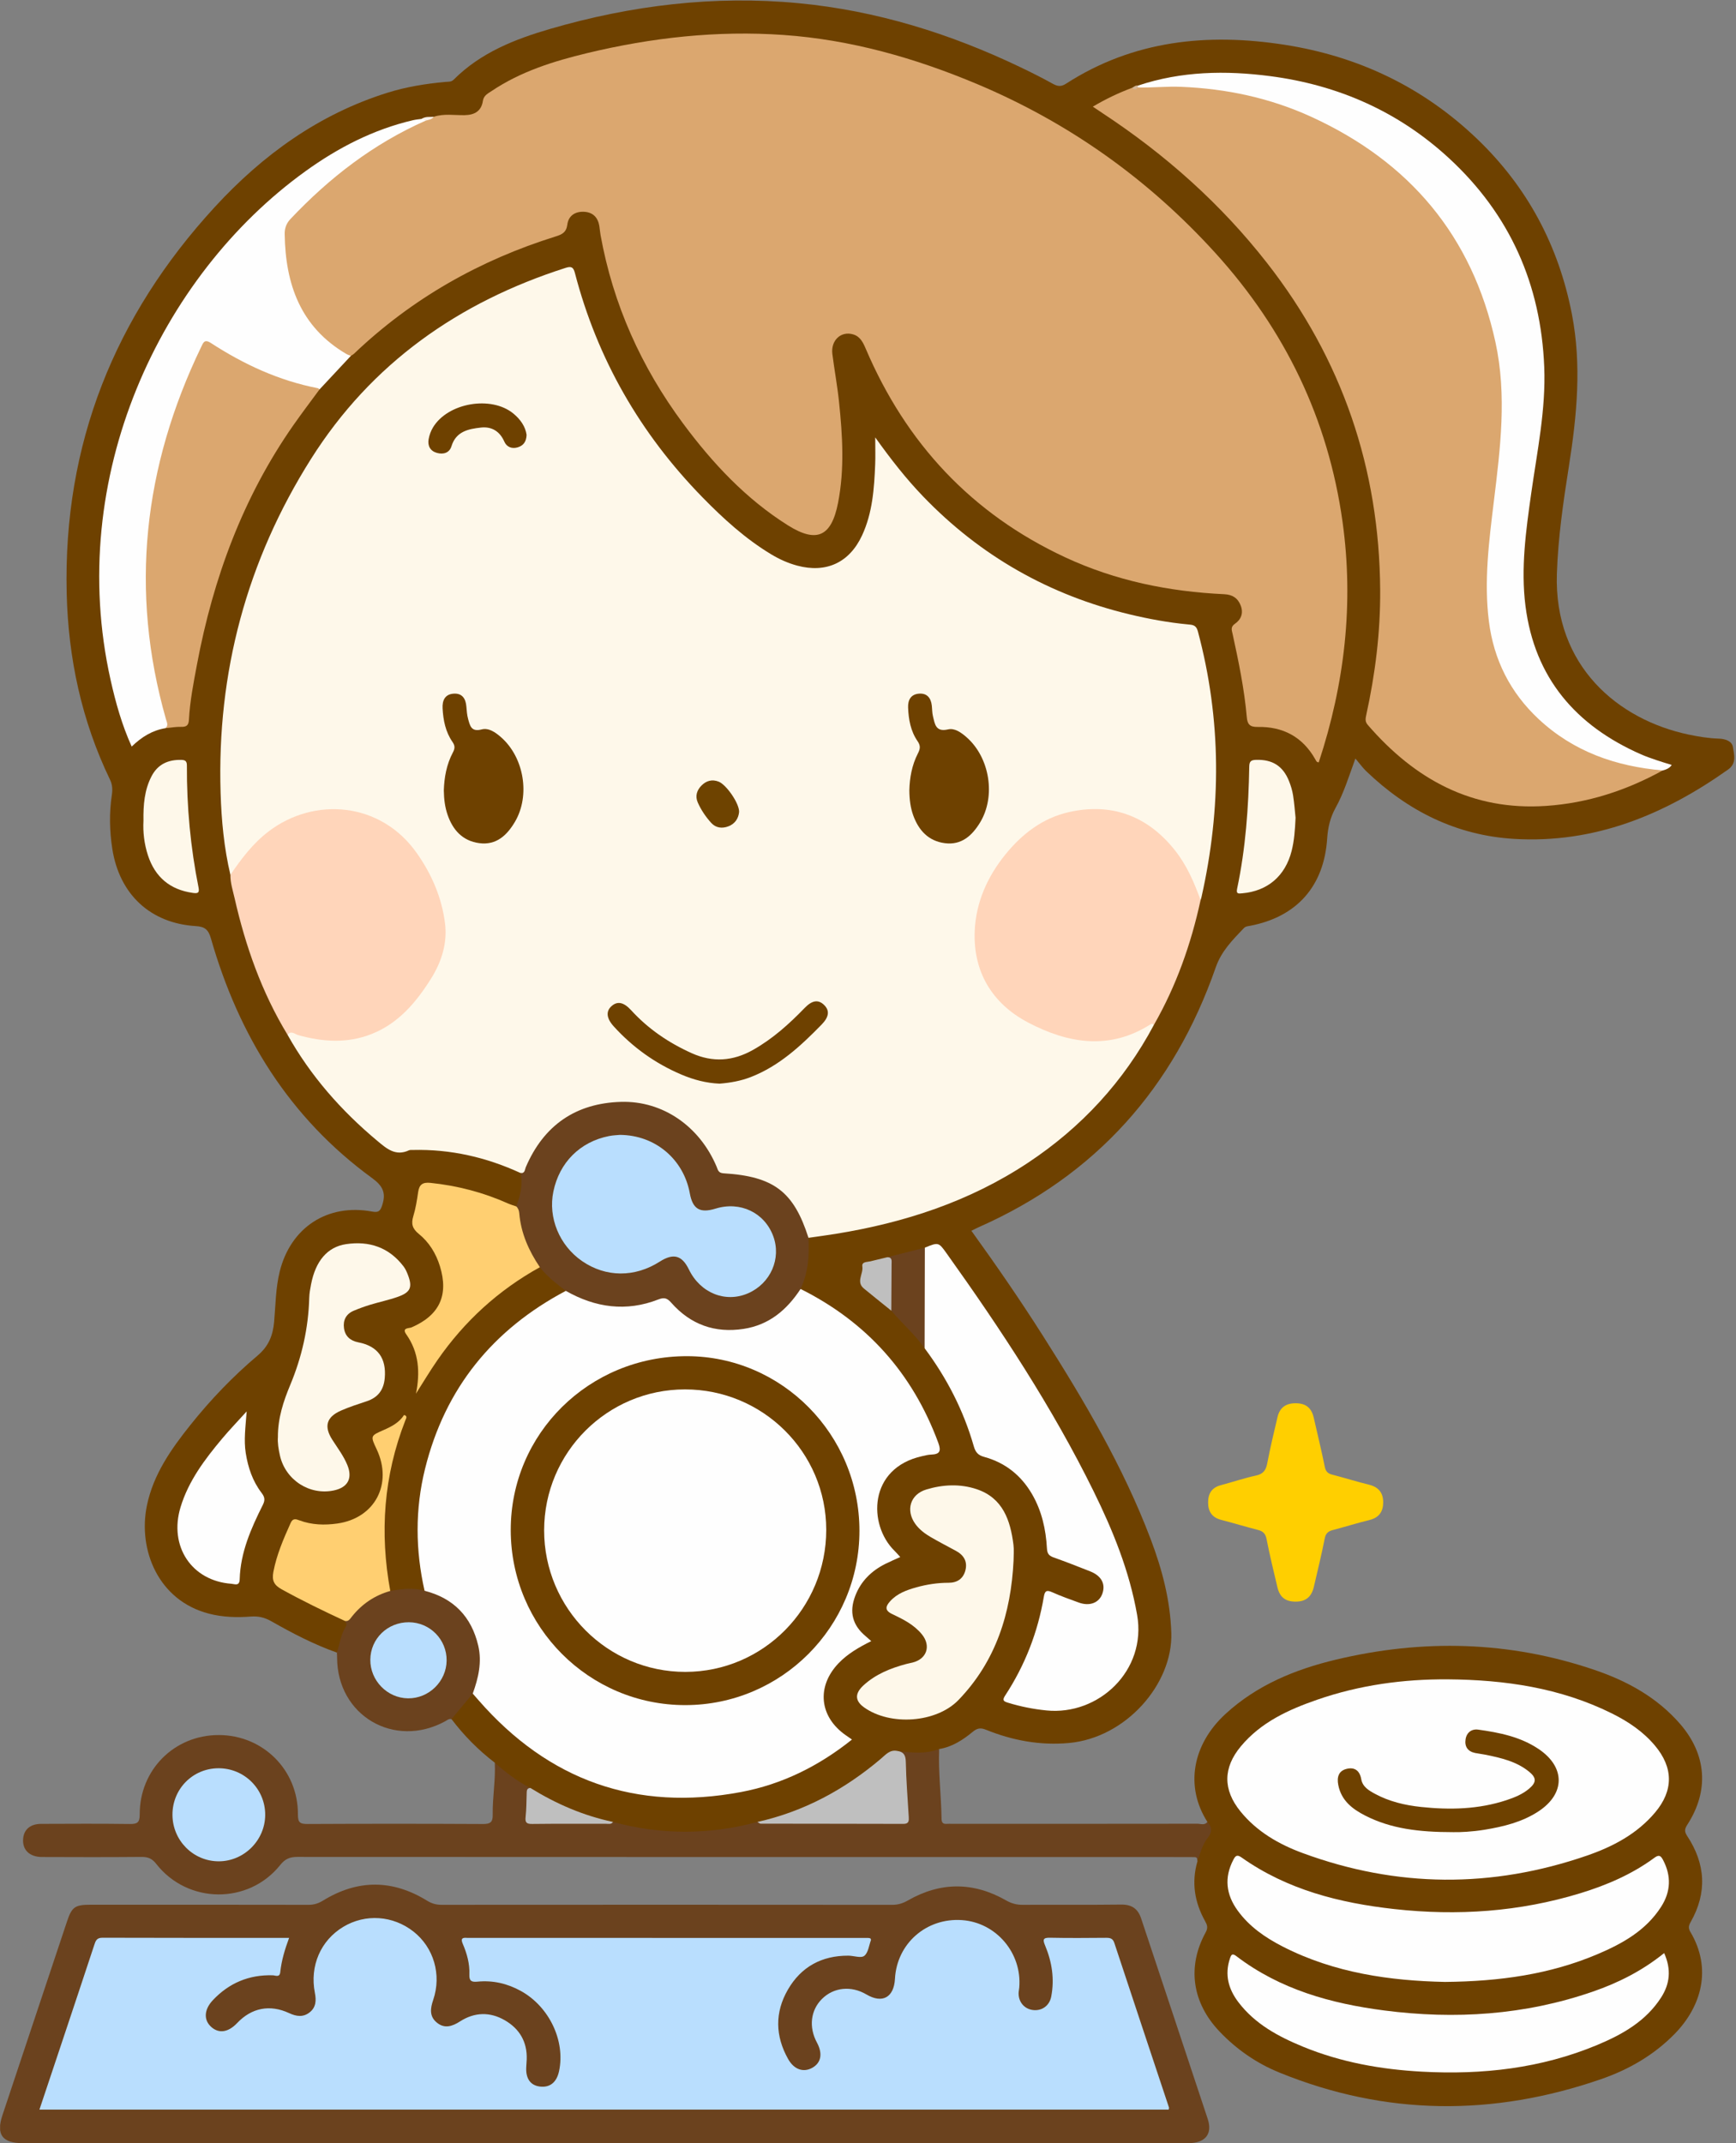 <?xml version="1.0" encoding="UTF-8"?>
<!DOCTYPE svg  PUBLIC '-//W3C//DTD SVG 1.1//EN'  'http://www.w3.org/Graphics/SVG/1.1/DTD/svg11.dtd'>
<svg version="1.1" viewBox="0 0 880 1086" xmlns="http://www.w3.org/2000/svg">
<rect x="0" y="0" width="880" height="1086" fill="#808080" stroke="none"/>
<defs>
<clipPath id="a">
<path d="m0.06 0.25h879.05v1085.7h-879.05z"/>
</clipPath>
</defs>
<g clip-path="url(#a)">
<path d="m170.77 837.42c-11.634-4.128-22.547-9.803-33.234-15.882-3.357-1.91-6.561-2.668-10.364-2.382-7.151 0.538-14.28 0.346-21.321-1.485-25.733-6.691-36-32.469-31.375-54.81 3.268-15.785 12.286-28.573 22.093-40.85 10.211-12.781 21.525-24.577 34.01-35.106 5.619-4.738 7.771-10.245 8.387-17.174 0.75-8.435 0.755-16.954 2.794-25.271 5.498-22.435 24.237-34.764 46.947-30.511 3.221 0.603 4.081-0.327 5.035-3.235 2.042-6.225 0.353-9.751-5.171-13.779-41.863-30.519-67.558-72.172-81.666-121.43-1.264-4.416-3.06-5.943-7.626-6.222-23.056-1.411-38.751-16.093-42.346-39.113-1.422-9.105-1.597-18.229-0.239-27.359 0.397-2.671 0.322-5.14-0.925-7.725-14.395-29.843-21.181-61.568-21.969-94.498-1.806-75.402 24.26-140.42 75.008-195.61 24.309-26.437 52.829-47.11 87.641-57.999 9.581-2.996 19.401-4.564 29.358-5.473 1.454-0.133 2.912 0.114 4.171-1.147 13.624-13.65 30.969-20.493 48.92-25.717 41.127-11.969 83.201-17.076 125.88-13.027 39.367 3.736 76.787 15.344 112.46 32.434 5.544 2.655 11.053 5.405 16.422 8.391 2.419 1.345 4.196 1.598 6.697-0.015 34.184-22.035 71.79-25.816 110.88-19.724 37.288 5.812 70.073 21.402 97.491 47.65 25.551 24.46 41.374 54.193 48.094 88.879 4.993 25.771 2.525 51.335-1.513 76.935-2.85 18.071-5.504 36.158-6.111 54.524-1.55 46.92 31.177 74.051 66.766 81.538 5.05 1.062 10.136 1.896 15.317 2.059 3.181 0.1 6.679 1.181 7.162 4.302 0.584 3.774 1.982 8.221-2.46 11.369-32.474 23.015-67.819 37.525-108.36 35.141-29.258-1.721-54.057-14.139-75.078-34.319-1.79-1.719-3.249-3.783-5.483-6.419-3.368 9.217-5.86 17.471-10.029 24.964-2.741 4.925-3.912 10.03-4.28 15.617-1.598 24.197-15.444 39.702-39.144 44.205-1.137 0.216-2.203 0.231-3.129 1.207-5.669 5.969-11.303 11.496-14.233 19.903-21.222 60.893-60.754 105.34-120.1 131.58-1.182 0.522-2.321 1.143-3.739 1.846 12.618 17.5 24.712 35.021 36.128 52.991 20.968 33.006 40.878 66.598 54.781 103.34 5.785 15.29 9.913 30.916 10.43 47.471 0.805 25.797-22.966 53.185-52.06 55.757-14.562 1.287-28.495-1.302-41.932-6.751-2.651-1.075-4.395-0.805-6.59 1.007-5.02 4.143-10.437 7.713-17.084 8.782-4.39 4.01-9.746 3.378-14.997 3.018-1.792-0.123-3.534-0.842-5.372-0.717-3.209-0.24-5.739 1.17-8.076 3.204-18.743 16.314-40.185 27.388-64.391 33.099-23.962 6.359-47.919 6.334-71.872 7e-3 -15.14-3.602-29.469-9.197-42.669-17.532-5.002-2.576-9.506-5.905-14.013-9.242-1.77-1.31-3.104-2.857-3.868-4.907-8.327-6.356-15.623-13.737-21.949-22.082-0.097-0.132-0.307-0.33-0.274-0.386 2.95-5.064 6.263-9.807 11.487-12.844 2.066 0.899 3.41 2.626 4.819 4.262 23.577 27.387 53.207 43.158 89.258 46.861 32.903 3.38 62.708-4.948 89.957-23.262 5.474-3.679 5.437-3.734 0.702-8.061-11.695-10.685-11.015-27.618 1.579-37.989 3.217-2.65 6.607-5.084 10.387-6.905 1.765-0.85 2.031-1.566 0.56-3.286-9.549-11.16-8.162-23.93 3.56-33.4 2.846-2.3 5.816-4.598 9.308-5.772 3.638-1.223 3.303-2.593 1.134-5.134-7.471-8.752-9.758-18.732-6.408-29.852 3.39-11.249 12.082-16.367 22.632-18.832 8.471-1.979 8.102-1.484 4.856-9.675-12.205-30.79-33.109-53.933-62.05-69.919-1.991-1.099-4.403-1.786-5.189-4.367 2.718-8.058 3.235-16.462 3.917-24.839 1.792-2.461 4.571-2.422 7.178-2.793 30.563-4.343 59.971-12.319 87.381-26.98 31.427-16.81 56.617-40.156 75.234-70.566 1.739-2.84 3.482-5.679 5.093-8.595 10.864-19.835 18.436-40.894 23.43-62.914 4.238-19.404 6.386-38.992 7.299-58.875 1.16-25.262-2.732-49.725-8.223-74.132-0.728-3.237-2.389-4.86-5.693-5.217-28.664-3.104-55.776-11.344-81.156-25.043-21.588-11.651-40.707-26.472-57.02-44.89-6.052-6.833-11.753-13.928-17.588-21.861 0.563 10.715-0.149 20.657-2.083 30.435-2.156 10.904-5.302 21.505-15.14 28.323-6.147 4.261-12.905 5.724-20.413 4.203-14.526-2.943-25.533-11.87-36.345-21.058-28.503-24.223-50.29-53.589-66.113-87.412-5.8-12.397-10.458-25.233-14.067-38.449-1.426-5.224-1.853-5.407-6.943-3.742-39.254 12.838-73.501 33.761-101.56 64.162-22.201 24.05-38.119 52.028-49.529 82.66-10.065 27.023-16.515 54.934-19.23 83.545-1.347 14.184-0.957 28.597 0.265 42.915 0.906 10.627 2.035 21.2 4.06 31.671 4.597 26.331 12.659 51.473 25.674 74.917 1.047 1.886 2.004 3.818 3.055 5.698 13.182 22.275 29.901 41.431 50.413 57.255 1.643 1.267 3.24 2.181 5.462 1.597 13.566-3.565 26.693-0.185 39.811 2.739 6.003 1.338 11.761 3.551 17.502 5.756 1.873 0.72 3.697 1.516 5.007 3.145 1.744 6.175 0.762 11.971-2.431 17.458-2.439 0.913-4.571-0.216-6.693-1.117-11.875-5.04-24.14-8.458-37.049-9.564-3.149-0.27-4.761 0.608-5.241 3.681-0.179 1.149-0.321 2.33-0.715 3.418-2.884 7.969-2.468 14.611 4.698 20.883 5.849 5.12 7.974 12.948 8.633 20.779 0.777 9.227-4.945 18.342-14.096 22.798-4.809 2.342-4.879 2.378-2.391 7.208 4.345 8.432 4.417 17.246 2.589 26.267-0.529 4.832-3.558 8.337-6.349 11.972-3.022 4.254-7.353 6.719-12.112 8.37-3.376 1.172-4.105 2.877-2.37 5.945 1.981 3.504 3.223 7.27 3.722 11.295 1.856 14.986-7.542 25.586-20.392 28.89-6.815 1.752-13.89 1.848-20.701-0.189-3.385-1.013-5.239-0.412-6.676 2.839-3.034 6.859-5.866 13.745-7.147 21.204-0.655 3.811 0.517 6.197 3.977 8.118 8.73 4.847 17.614 9.364 26.704 13.483 1.669 0.756 3.385 1.407 4.669 2.801 0.411 0.529 1.004 1.142 0.866 1.745-1.192 5.215-2.008 10.586-5.585 14.912" fill="#6E4100"/>
<path d="m306.47 1086h-294.9c-10.43 0-13.608-4.35-10.345-14.13 10.918-32.75 21.836-65.49 32.755-98.239 2.446-7.335 4.021-8.45 11.939-8.45 36.821-1e-3 73.643-0.025 110.46 0.049 2.786 6e-3 5.032-0.714 7.407-2.173 17.529-10.773 35.176-10.718 52.676 0.061 2.392 1.473 4.657 2.108 7.421 2.106 76.141-0.054 152.28-0.057 228.42 9e-3 2.957 2e-3 5.381-0.765 7.928-2.224 16.546-9.484 33.234-9.45 49.773-0.02 2.729 1.556 5.325 2.256 8.414 2.238 16.661-0.098 33.324 0.083 49.982-0.121 5.34-0.066 8.438 2.146 10.06 7.031 11.244 33.863 22.547 67.703 33.745 101.58 2.539 7.68-1.24 12.28-9.838 12.28h-295.9" fill="#6B421E"/>
</g>
<path d="m612.06 923.24c-11.4-17.782-7.827-39.17 9.254-54.823 15.904-14.574 35.2-22.479 55.781-27.402 44.192-10.571 88.059-9.502 131.25 5.199 16.553 5.635 31.679 13.925 43.348 27.393 13.463 15.538 14.742 33.862 3.626 51.027-1.342 2.071-1.599 3.393-0.12 5.627 9.372 14.151 10.296 28.797 1.802 43.717-1.003 1.761-1.269 3.058-0.149 4.942 11.125 18.702 5.66 37.865-8.089 51.855-10.471 10.64-23.161 17.95-37.098 22.77-54.742 18.94-109.24 18.64-163.16-3.33-11.491-4.68-21.612-11.67-30.249-20.72-13.937-14.59-16.649-32.881-7.067-50.342 1.3-2.369 0.726-3.793-0.355-5.735-5.32-9.563-6.94-19.632-3.82-30.28-0.157-3.888 0.747-7.494 3.128-10.601 2.167-2.826 2.636-5.919 1.915-9.297" fill="#6E4100"/>
<path d="m612.06 923.24c2.428 2.515 2.452 5.117 0.315 7.828-2.811 3.565-3.943 7.882-5.358 12.07-0.074-0.989-0.031-2.065-1.473-2.081-1.499-0.016-2.998-0.032-4.497-0.032-150.09-1e-3 -300.18 0.011-450.28-0.071-3.779-3e-3 -6.195 0.932-8.7 4.07-16.091 20.15-46.968 19.848-62.877-0.55-2.12-2.719-4.21-3.541-7.456-3.515-16.824 0.139-33.65 0.117-50.474 0.038-6.477-0.031-10.084-3.767-9.514-9.468 0.454-4.546 3.719-7.298 9.047-7.318 14.992-0.057 29.986-0.135 44.976 0.061 3.719 0.049 5.064-0.651 5.047-4.793-0.094-22.678 17.564-40.276 40.023-40.282 22.43-6e-3 40.312 17.683 40.178 40.228-0.024 4.157 1.097 4.863 4.875 4.845 29.652-0.143 59.304-0.148 88.955 8e-3 3.671 0.02 4.975-0.89 4.909-4.649-0.154-8.813 1.497-17.571 1.049-26.408 5.569 4.892 11.39 9.428 18.04 12.795-0.564 4.11-0.386 8.252-0.561 12.379-0.14 3.301 1.341 4.354 4.434 4.325 8.434-0.078 16.875 0.144 25.302-0.098 4.282-0.123 8.431 1.559 12.718 0.615 24.397 6.605 48.795 6.601 73.192 1e-3 4.642 0.805 9.161-0.714 13.798-0.668 18.302 0.185 36.606 0.106 54.91 0.06 6.047-0.015 6.183-0.219 5.77-6.157-0.426-6.138 0.178-12.298-0.615-18.445-0.489-3.79-1.032-7.469-3.052-10.783 7.161 0.867 14.321 1.719 21.323-0.954-0.449 11.83 1.053 23.592 1.22 35.399 0.027 1.968 0.849 2.685 2.722 2.512 0.826-0.076 1.665-0.011 2.498-0.011 41.488 0 82.975 0.013 124.46-0.049 1.685-2e-3 3.677 0.937 5.089-0.902" fill="#6B421E"/>
<path d="m656.61 811.59c-5.077-0.051-7.888-2.249-9.089-7.341-1.909-8.089-3.893-16.168-5.479-24.322-0.536-2.757-1.741-3.975-4.289-4.635-6.275-1.624-12.484-3.503-18.756-5.137-4.585-1.194-6.572-4.174-6.595-8.728-0.022-4.522 1.811-7.614 6.43-8.836 5.945-1.572 11.791-3.574 17.792-4.868 3.711-0.8 5.09-2.687 5.762-6.233 1.486-7.838 3.365-15.603 5.186-23.374 1.137-4.855 4.255-7.111 9.364-7.046 5.085 0.065 7.884 2.349 9.042 7.413 1.891 8.267 3.88 16.514 5.58 24.82 0.48 2.347 1.542 3.366 3.734 3.936 6.273 1.63 12.468 3.569 18.759 5.121 4.781 1.18 7.095 4.126 7.105 8.869 0.01 4.685-2.061 7.804-6.929 8.998-6.294 1.545-12.49 3.483-18.757 5.144-2.321 0.616-3.463 1.713-3.966 4.281-1.599 8.153-3.595 16.229-5.469 24.327-1.225 5.296-4.192 7.664-9.425 7.611" fill="#FFCF00"/>
<path d="m170.77 837.42c1.51-4.443 1.953-9.251 4.603-13.305 0.66-1.01-0.07-1.861-0.494-2.724 6.328-7.744 13.364-14.479 23.649-16.594 5.477-1.279 10.961-1.554 16.462-0.165 22.743 5.608 34.935 27.791 27.137 49.389-0.556 1.54-0.85 3.264-2.485 4.173-3.591 4.312-7.183 8.624-10.774 12.936-1.297-0.316-2.194 0.542-3.197 1.089-25.854 14.116-54.792-2.954-54.795-32.318 0-0.827-0.069-1.654-0.106-2.481" fill="#6B421E"/>
<path d="m116.79 443.31c-3.223-13.65-4.534-27.556-4.968-41.512-1.901-61.049 13.282-117.71 45.843-169.26 30.588-48.427 74.795-79.455 129.02-96.792 2.903-0.928 3.956-0.434 4.742 2.582 11.366 43.63 33.134 81.402 64.592 113.6 10.602 10.85 21.798 21.066 34.883 28.951 4.139 2.494 8.507 4.481 13.215 5.742 14.637 3.92 26.424-1.467 32.848-15.258 5.323-11.428 6.171-23.728 6.675-36.059 0.167-4.085 0.026-8.182 0.026-13.659 8.033 11.241 15.68 20.988 24.297 29.938 29.042 30.166 63.973 49.989 104.66 59.739 9.72 2.329 19.529 4.135 29.487 5.084 2.282 0.217 4.217 0.211 5.076 3.409 12.04 44.826 12.006 89.778 1.839 134.89-0.109 0.485-0.29 0.955-0.438 1.431-3.109-0.822-2.749-3.836-3.651-5.973-7.441-17.628-18.319-31.919-37.759-37.079-16.529-4.387-31.711-0.732-45.183 9.708-15.589 12.081-24.132 28.376-26.538 47.629-1.554 12.432 2.543 23.93 10.633 33.404 16.055 18.802 37.037 24.281 60.829 20.892 4.806-0.685 9.198-2.83 13.422-5.281 1.333-0.773 3.027-2.833 4.6-0.105-15.333 28.766-36.785 51.975-63.91 69.932-29.623 19.609-62.573 30.34-97.381 35.969-4.595 0.743-9.212 1.344-13.818 2.01-2.076-0.783-2.149-2.793-2.705-4.481-5.373-16.289-19.522-26.963-36.771-27.112-4.888-0.042-7.315-1.767-9.4-6.134-15.18-31.806-53.188-39.806-79.903-16.919-5.757 4.931-9.899 11.152-12.89 18.147-0.776 1.816-1.082 4.518-4.271 3.675-17.333-7.994-35.486-12.158-54.628-11.693-0.665 0.016-1.41-0.074-1.978 0.188-6.778 3.118-11.245-0.816-16.012-4.796-18.321-15.296-33.84-32.917-45.542-53.793 1.246-3.512 3.757-1.573 5.624-1.081 8.62 2.269 17.266 3.319 26.204 2.241 14.715-1.773 24.776-10.743 33.707-21.417 6.743-8.06 11.318-17.189 12.796-27.78 0.589-4.221 0.339-8.271-0.507-12.387-2.777-13.502-8.431-25.632-17.536-35.993-17.119-19.48-45.692-22.079-67.99-6.37-7.057 4.972-12.442 11.496-17.415 18.436-0.984 1.374-1.379 3.579-3.824 3.34" fill="#FEF8EA"/>
<path d="m219.88 59.183c5.161-1.73 10.485-0.721 15.728-0.83 5.046-0.106 8.391-2.098 9.172-7.216 0.426-2.789 2.537-3.748 4.414-5.007 14.749-9.9 31.383-15.107 48.425-19.212 32.72-7.881 65.968-11.549 99.511-9.204 34.098 2.385 66.748 11.66 98.224 24.903 46.61 19.61 86.875 48.273 120.83 85.697 35.18 38.773 57.075 84.005 64.344 135.95 5.818 41.58 1.089 82.257-12.035 122.03-1.089 0.023-1.345-0.793-1.74-1.495-6.42-11.402-16.413-16.703-29.254-16.433-3.988 0.083-5.177-1.416-5.484-4.929-1.248-14.271-4.157-28.265-7.207-42.233-0.411-1.88-1.152-3.511 1.215-5.137 3.065-2.105 4.393-5.349 2.911-9.201-1.484-3.856-4.245-5.572-8.403-5.766-28.012-1.303-55.104-6.829-80.626-18.715-47.406-22.076-80.656-57.817-101.08-105.73-1.359-3.188-2.812-6.143-6.321-7.199-6.208-1.868-11.446 3.026-10.569 9.941 1.024 8.076 2.524 16.096 3.37 24.188 1.784 17.075 2.839 34.175-0.488 51.216-3.329 17.047-10.757 20.608-25.412 11.402-21.306-13.385-38.244-31.525-53.102-51.546-21.229-28.607-35.54-60.387-41.885-95.584-0.265-1.47-0.361-2.97-0.596-4.446-0.687-4.316-3.134-6.991-7.553-7.291-4.594-0.311-8.094 1.902-8.681 6.441-0.512 3.95-2.603 5.007-5.853 6.021-38.583 12.035-72.902 31.455-102.25 59.411-0.467 0.445-1.075 0.742-1.618 1.108-1.807 1.18-3.155-0.087-4.545-0.903-13.764-8.089-22.097-20.292-26.806-35.284-2.364-7.525-2.933-15.328-3.706-23.086-0.37-3.709 0.767-7.189 3.183-10.224 7.094-8.915 15.907-16.038 24.574-23.246 11.406-9.486 23.768-17.615 37.141-24.153 2.405-1.176 4.959-1.863 7.389-2.91 1.497-0.795 3.371-0.243 4.786-1.338" fill="#DBA76F"/>
<path d="m842.86 390.4c-18.442 10.163-38.015 16.55-59.13 17.978-37.503 2.537-66.527-13.471-90.368-41.018-1.438-1.662-1.218-3.106-0.801-5.008 4.573-20.852 7.206-41.958 7.07-63.313-0.394-61.659-19.297-117.03-57.277-165.68-23.465-30.058-51.623-55.065-83.443-76.001-1.508-0.992-2.998-2.01-4.938-3.313 6.624-3.942 13.14-7.003 19.911-9.553 1.501 0.279 2.778-0.75 4.241-0.727 14.985-3.163 29.884-1.142 44.617 1.373 36.498 6.23 68.579 21.775 94.526 48.382 27.417 28.115 42.208 62.054 45.104 101.46 1.482 20.179-1.833 39.82-3.793 59.645-1.505 15.237-3.549 30.414-3.453 45.779 0.14 22.708 6.479 43.14 22.448 59.748 12.667 13.176 28.333 21.428 46.062 25.725 4.042 0.979 8.147 1.698 12.289 2.229 2.407 0.308 5.052 0.255 6.935 2.295" fill="#DBA76F"/>
<path d="m239.64 858.2c2.859-7.88 4.737-15.961 2.787-24.298-3.431-14.67-12.491-24.069-27.211-27.811-1.871-1.456-2.183-3.628-2.532-5.732-7.043-42.491 2.954-80.53 30.567-113.57 10.926-13.074 23.981-23.936 39.288-31.807 1.333-0.686 2.651-1.397 4.194-1.483 4.182 0.601 7.704 2.98 11.591 4.398 11.112 4.053 22.236 4.09 33.161 0.02 4.915-1.83 8.148-0.863 11.331 2.858 4.925 5.758 11.385 9.19 18.645 10.854 16.52 3.787 29.592-2.084 40.059-14.857 1.192-1.455 1.796-3.711 4.314-3.624 33.532 16.767 56.748 42.716 69.776 77.905 1.626 4.392 0.71 5.89-3.697 6.037-1.479 0.049-2.954 0.451-4.414 0.771-27.414 6.022-27.548 34.795-14.043 47.991 0.947 0.925 1.798 1.949 2.887 3.139-2.427 1.107-4.959 2.176-7.414 3.399-7.109 3.542-12.497 8.747-15.389 16.282-3.164 8.241-1.409 14.903 5.363 20.518 0.874 0.725 1.708 1.498 2.737 2.405-6.202 3.105-11.957 6.384-16.593 11.245-11.271 11.818-9.713 27.126 3.669 36.437 0.936 0.651 1.872 1.303 3.157 2.197-16.866 13.492-35.485 22.713-56.338 26.618-53.098 9.945-97.43-5.851-132.94-46.518-0.984-1.126-1.971-2.249-2.956-3.374" fill="#FEFEFE"/>
<path d="m584.94 519.32c-0.493-0.656-1.114-0.648-1.731-0.255-20.859 13.277-41.894 9.656-62.01-0.904-18.181-9.543-27.976-25.647-27.106-46.434 0.601-14.354 6.388-27.441 15.531-38.716 8.471-10.445 18.903-18.473 32.146-21.477 21.109-4.787 39.672 1.422 53.925 19.479 5.944 7.53 9.676 16.187 12.892 25.113-4.824 22.209-12.316 43.419-23.647 63.194" fill="#FFD5BA"/>
<path d="m116.79 443.31c5.521-8.1 11.336-15.847 19.271-21.926 23.096-17.695 56.847-15.186 75.219 10.902 7.606 10.801 12.724 22.7 14.319 35.734 1.221 9.985-1.809 19.479-7.153 27.969-7.534 11.97-16.508 22.623-30.139 28-12.241 4.829-24.675 4.021-37.129 0.533-1.682-0.472-3.57-2.466-5.447-0.201-13.061-21.498-21.293-44.873-26.833-69.278-0.878-3.87-2.165-7.687-2.108-11.733" fill="#FFD5BA"/>
<path d="m215.77 61.144c-26.451 11.677-48.81 28.942-68.561 49.864-2.213 2.345-2.937 4.92-2.897 7.618 0.375 25.383 8.001 47.122 31.274 60.748 0.704 0.412 1.516 0.639 2.277 0.952l-15.906 17.034c-2.365 0.593-4.619-0.072-6.886-0.603-16.05-3.763-30.739-10.705-44.8-19.129-5.8-3.475-5.916-3.505-8.778 2.499-14.25 29.902-22.676 61.31-25.394 94.392-2.471 30.078 0.951 59.405 8.904 88.358 0.584 2.127 1.899 4.557-1.102 6.113-6.607 1.072-12.055 4.378-17.145 9.322-5.023-11.117-8.161-22.402-10.716-33.839-22.883-102.42 25.007-204.5 98.734-257.66 16.569-11.95 34.504-21.212 54.56-25.9 1.443-0.338 2.939-0.451 4.41-0.669 0.998-0.421 2.047-0.959 2.026 0.904" fill="#FEFEFE"/>
<path d="m842.86 390.4c-23.695-2.026-45.182-9.491-62.86-25.976-14.411-13.439-22.808-30.042-25.266-49.615-2.556-20.357 0.054-40.522 2.505-60.658 3.278-26.933 6.717-53.793 0.8-80.841-11.776-53.829-43.574-91.303-93.188-114.05-20.923-9.595-43.079-14.322-66.151-15.268-7.353-0.301-14.6 0.529-21.9 0.336-0.235-0.217-0.309-0.43-0.221-0.637 0.086-0.205 0.17-0.307 0.252-0.307 21.951-7.355 44.523-7.74 67.096-4.794 34.335 4.48 64.882 17.898 90.517 41.515 30.915 28.482 46.68 63.979 48.348 105.88 0.86 21.618-3.585 42.683-6.587 63.894-2.687 18.979-5.35 38.058-2.926 57.161 4.624 36.442 25.528 60.712 58.609 75.226 2.576 1.13 5.255 2.037 7.919 2.954 2.481 0.855 5.006 1.583 7.605 2.396-1.104 1.695-2.78 2.318-4.552 2.787" fill="#FEFEFE"/>
<path d="m468.82 632.22c6.934-2.802 6.947-2.812 11.081 2.974 27.486 38.467 53.478 77.87 74.411 120.37 9.853 20.006 18.204 40.505 22.107 62.744 4.96 28.268-19.556 51.083-45.962 48.423-6.661-0.671-13.138-1.956-19.515-3.922-2.089-0.644-3.045-1.142-1.449-3.577 10.062-15.349 16.602-32.13 19.661-50.229 0.499-2.951 1.512-3.386 4.211-2.175 4.389 1.97 8.943 3.586 13.471 5.23 5.535 2.009 10.325 0.147 11.969-4.52 1.719-4.879-0.483-9.028-6.145-11.27-6.171-2.444-12.355-4.868-18.609-7.088-2.345-0.833-3.199-1.943-3.345-4.554-0.544-9.714-2.623-19.069-7.616-27.612-5.562-9.515-13.611-15.866-24.188-18.76-3.153-0.863-4.415-2.37-5.298-5.455-5.172-18.077-13.666-34.542-24.902-49.604-1.183-3.131-1.544-6.362-1.521-9.709 0.079-11.396 7e-3 -22.794 0.046-34.191 9e-3 -2.461-0.198-5.003 1.593-7.077" fill="#FEFEFE"/>
<path d="m83.904 368.99c1.565-1.456 0.675-2.966 0.219-4.569-18.548-65.172-11.384-127.92 17.844-188.58 1.041-2.16 1.632-4.172 4.922-2.035 16.722 10.861 34.593 19.119 54.319 22.928 0.279 0.054 0.501 0.409 0.751 0.622-4.41 6.014-8.941 11.945-13.213 18.056-25.616 36.644-40.666 77.568-48.881 121.23-1.751 9.308-3.592 18.619-4.097 28.102-0.152 2.851-1.285 3.653-3.996 3.574-2.614-0.076-5.245 0.421-7.868 0.666" fill="#DBA76F"/>
<path d="m405.83 653.15c-6.932 10.555-15.893 18.227-28.824 20.227-14.643 2.266-26.957-2.175-36.724-13.233-2.078-2.353-3.55-2.845-6.555-1.672-16.296 6.361-31.927 4.167-46.909-4.352-6.313-1.979-10.282-6.782-14.146-11.721-7.016-9.173-10.577-19.568-10.979-31.077 2.033-5.466 3.485-11.008 2.194-16.906 2.254 0.257 2.125-1.765 2.636-2.959 9.1-21.265 25.345-32.457 48.287-33.11 21.269-0.605 39.868 12.457 48.451 32.853 0.66 1.569 0.79 3.179 3.475 3.342 25.523 1.543 35.636 9.316 43.091 32.698 0.488 8.918-0.118 17.666-3.997 25.91" fill="#6B421E"/>
<path d="m513.79 790.79c-1.293 26.674-8.947 50.982-27.893 70.622-11.276 11.689-34.72 13.238-47.951 3.722-4.549-3.271-4.743-6.967-0.239-11.108 6.143-5.648 13.676-8.683 21.619-10.816 1.124-0.301 2.277-0.495 3.404-0.786 7.136-1.843 9.274-8.49 4.606-14.231-4.016-4.94-9.572-7.694-15.115-10.318-3.888-1.84-3.286-3.911-1.068-6.4 3.588-4.027 8.479-5.77 13.459-7.153 5.299-1.472 10.729-2.288 16.257-2.284 4.365 3e-3 7.4-2.064 8.498-6.268 1.17-4.479-0.804-7.741-4.774-9.893-4.234-2.296-8.519-4.504-12.683-6.919-3.028-1.757-5.862-3.853-7.938-6.746-4.989-6.953-2.543-14.976 5.578-17.437 8.452-2.561 17.221-2.964 25.581-0.148 13.252 4.464 17.052 15.75 18.611 28.181 0.329 2.621 0.048 5.319 0.048 7.982" fill="#FEF8EA"/>
<path d="m140.87 728.17c-0.035-9.583 2.81-18.13 6.268-26.416 5.902-14.145 9.192-28.775 9.618-44.085 0.064-2.311 0.489-4.63 0.932-6.909 2.283-11.728 8.226-18.899 17.743-20.315 11.699-1.741 21.757 1.592 29.143 11.305 0.892 1.172 1.537 2.578 2.08 3.961 2.571 6.545 1.542 9.133-5.065 11.459-4.534 1.596-9.28 2.577-13.888 3.978-2.85 0.866-5.666 1.887-8.411 3.045-3.867 1.632-5.473 4.802-4.919 8.827 0.562 4.089 3.198 6.388 7.245 7.175 9.905 1.926 14.299 8.047 13.417 18.117-0.526 6.01-3.43 9.841-9.13 11.743-4.409 1.471-8.866 2.881-13.107 4.758-7.361 3.256-8.647 8.016-4.364 14.733 2.678 4.2 5.737 8.171 7.643 12.834 2.747 6.724 0.273 11.371-6.881 12.877-12.25 2.577-24.418-5.241-27.271-17.583-0.751-3.248-1.275-6.544-1.053-9.504" fill="#FEF8EA"/>
<path d="m261.7 611.32c1.018 0.95 1.415 2.171 1.528 3.514 0.856 10.105 4.839 19.013 10.443 27.301-0.409 2.144-2.378 2.653-3.879 3.572-23.019 14.107-41.413 32.673-54.592 56.324-0.973 1.746-1.57 4.143-4.325 4.141 2.1-10.624 1.581-20.791-4.938-30.024-2.434-3.446 1.469-2.996 2.671-3.517 14.151-6.132 18.913-16.27 14.407-30.957-2.005-6.536-5.501-12.193-10.749-16.442-3.238-2.621-3.935-5.111-2.754-8.964 1.209-3.945 1.848-8.09 2.448-12.19 0.56-3.835 2.242-5.1 6.275-4.681 13.668 1.419 26.744 4.835 39.277 10.431 1.349 0.602 2.79 1 4.188 1.492" fill="#FFCF71"/>
<path d="m210.87 706.17c3.63-5.681 7.081-11.485 10.921-17.019 13.647-19.669 30.892-35.418 51.875-47.018 3.688 4.758 8.43 8.36 13.154 11.983-37.001 19.59-61.232 49.336-71.356 90.152-5.097 20.547-4.897 41.195-0.25 61.821-5.803-1.7-11.592-0.923-17.379 0.097-1.681-1.59-2.089-3.699-2.451-5.854-4.399-26.143-1.512-51.611 6.875-76.621 0.765-2.281 3.272-3.88 2.56-6.688 2.563-3.313 5.747-6.28 6.051-10.853" fill="#6E4100"/>
<path d="m204.82 717.02c1.921 0.489 1.03 1.763 0.655 2.721-10.983 28.072-13.069 56.923-7.639 86.442-7.892 2.229-14.361 6.594-19.46 12.998-0.92 1.155-1.653 2.548-3.5 2.21-10.872-5.027-21.632-10.261-32.131-16.056-3.861-2.131-4.986-4.474-4.172-8.781 1.659-8.776 5.162-16.806 8.774-24.857 1.121-2.499 2.674-1.944 4.419-1.291 6.264 2.345 12.787 2.519 19.234 1.606 19.082-2.705 28.194-20.091 19.933-37.624-3.22-6.833-3.206-6.801 3.637-9.797 3.977-1.741 7.799-3.742 10.25-7.571" fill="#FFCF71"/>
<path d="m125.04 715.2c-0.583 8.007-1.511 14.524-0.464 21.134 1.169 7.374 3.484 14.205 8.003 20.128 1.608 2.107 1.909 3.603 0.663 6.092-5.963 11.908-11.36 24.067-11.738 37.702-0.101 3.655-2.533 2.407-4.172 2.289-20.158-1.451-31.841-18.957-25.8-38.849 4.044-13.316 12.278-24.205 21.056-34.684 3.683-4.395 7.674-8.533 12.452-13.812" fill="#FEFEFE"/>
<path d="m656.74 414.38c-0.289 6.334-0.689 11.644-2 16.824-3.219 12.719-12.187 20.328-25.012 21.458-1.909 0.169-3.199 0.439-2.617-2.317 4.307-20.417 5.796-41.131 6.154-61.941 0.046-2.686 0.986-3.294 3.471-3.367 8.221-0.24 13.6 3.05 16.687 10.775 0.919 2.301 1.662 4.732 2.046 7.172 0.644 4.098 0.936 8.252 1.271 11.396" fill="#FEF8EA"/>
<path d="m72.722 415.98c-0.127-8.242 0.512-15.64 4.033-22.508 3.172-6.189 8.403-8.554 15.139-8.421 2.161 0.043 2.852 0.78 2.843 2.915-0.094 20.815 1.832 41.447 5.925 61.861 0.587 2.929-0.817 2.929-2.99 2.622-11.513-1.626-19.062-8.015-22.665-18.978-1.933-5.883-2.588-11.995-2.285-17.491" fill="#FEF8EA"/>
<path d="m454.75 887.24c3.272 0.432 4.348 2.088 4.415 5.558 0.18 9.294 0.941 18.576 1.488 27.862 0.116 1.969 0.125 3.567-2.678 3.558-24.13-0.075-48.26-0.053-72.39-0.109-0.55-1e-3 -1.097-0.571-1.646-0.876 23.671-5.296 44.313-16.506 62.702-32.116 2.361-2.003 4.441-4.605 8.109-3.877" fill="#BFBFBF"/>
<path d="m468.82 632.22c-0.04 16.992-0.079 33.985-0.118 50.977-4.921-6.967-11.411-12.542-16.882-19.022-1.491-2.19-1.505-4.682-1.521-7.193-0.042-6.645 0.246-13.298-0.466-19.927 6.329-1.612 12.658-3.224 18.987-4.835" fill="#6B421E"/>
<path d="m310.75 923.23c-0.924 1.402-2.374 0.932-3.626 0.935-12.436 0.033-24.872-0.067-37.306 0.086-2.793 0.035-3.709-0.597-3.387-3.499 0.439-3.944 0.413-7.94 0.55-11.915 0.047-1.36-0.042-2.741 1.877-2.828 13.013 8.053 26.874 14.045 41.892 17.221" fill="#BFBFBF"/>
<path d="m449.83 637.06c2.567 0.046 2.133 1.955 2.128 3.519-0.027 7.867-0.09 15.734-0.141 23.601-4.642-3.748-9.313-7.461-13.917-11.254-4.079-3.36-0.203-7.41-0.769-11.131-0.383-2.513 2.31-2.226 3.998-2.628 2.903-0.693 5.801-1.404 8.701-2.107" fill="#BFBFBF"/>
<path d="m215.77 61.144c-0.676-0.301-1.351-0.602-2.026-0.904 1.876-1.335 4.059-0.885 6.135-1.057-1.003 1.421-2.639 1.517-4.109 1.961" fill="#F8F0E8"/>
<path d="m576.83 43.382c-0.076 0.313-0.086 0.627-0.031 0.944-0.903 1.228-1.878 1.241-2.916 0.171 0.944-0.472 1.722-1.385 2.947-1.115" fill="#D4B696"/>
<path d="m592.42 1069h-572.43c3.961-11.85 7.841-23.45 11.708-35.04 5.359-16.08 10.732-32.14 16.035-48.235 0.708-2.15 1.184-3.825 4.173-3.815 31.319 0.11 62.638 0.068 94.646 0.068-2.17 5.878-3.875 11.498-4.483 17.356-0.3 2.886-2.438 1.646-3.81 1.606-12.037-0.35-22.152 3.89-30.368 12.62-4.524 4.8-4.731 10.11-0.738 13.62 3.87 3.4 8.587 2.67 13.048-2.03 7.333-7.73 16.592-9.59 26.399-5.03 3.624 1.68 7.005 2.19 10.293-0.34 3.363-2.59 3.468-6.16 2.719-9.98-2.67-13.599 2.952-26.557 14.445-33.439 11.197-6.705 25.148-5.753 35.554 2.425 10.241 8.048 14.347 21.854 9.983 34.634-1.47 4.3-1.984 8.28 1.749 11.41 3.944 3.32 7.869 2.04 11.89-0.54 7.354-4.72 15.167-4.91 22.69-0.55 7.481 4.33 11.391 11 11.08 19.84-0.047 1.33-0.175 2.66-0.243 3.99-0.294 5.73 2.161 9.17 6.948 9.75 5.068 0.61 8.481-2.14 9.691-7.81 3.269-15.34-4.993-32.67-19.308-40.6-6.896-3.82-14.257-5.52-22.096-4.75-2.934 0.29-4.201-0.32-4.062-3.63 0.227-5.389-1.215-10.582-3.33-15.495-1.143-2.657-0.346-3.27 2.135-3.058 0.165 0.014 0.333 1e-3 0.5 1e-3 67.655 0.011 135.31 0.022 202.97 0.042 0.323 0 0.646 0.129 0.987 0.202 0.114 0.271 0.397 0.608 0.321 0.813-1.033 2.792-1.395 6.506-3.411 8.054-1.676 1.287-5.31-0.082-8.078-0.095-13.455-0.061-23.924 5.624-30.632 17.216-6.694 11.56-6.437 23.51 0.128 35.17 2.969 5.28 7.638 6.9 12.059 4.53 4.669-2.5 5.593-7.22 2.528-12.9-4.209-7.8-3.214-16.36 2.568-22.1 5.961-5.92 14.822-6.81 22.532-2.26 8.065 4.76 13.95 1.53 14.459-7.94 0.961-17.863 15.924-30.971 33.943-29.735 17.354 1.19 30.554 16.716 29.061 34.195-0.085 0.99-0.332 1.98-0.328 2.97 0.017 4.58 3.118 8.01 7.546 8.43 4.416 0.42 8.122-2.32 8.993-6.84 1.723-8.94 0.37-17.584-3.101-25.882-1.247-2.983-1.117-4.018 2.51-3.939 9.494 0.205 18.996 0.106 28.494 0.04 2.042-0.014 3.348 0.365 4.089 2.61 9.179 27.801 18.455 55.571 27.687 83.351 0.092 0.28-0.075 0.64-0.139 1.09" fill="#B9DEFE"/>
<path d="m733.93 850.97c28.885 0.229 56.993 4.276 83.204 17.299 8.23 4.089 15.813 9.167 21.805 16.311 9.338 11.134 9.442 22.707 0.059 33.845-9.192 10.91-21.428 17.332-34.571 21.867-48.128 16.607-96.26 16.323-144.07-1.282-12.082-4.448-23.235-10.853-31.564-21.123-8.907-10.983-8.879-22.088 0.249-33.017 10.192-12.203 24.117-18.541 38.676-23.582 21.42-7.415 43.571-10.469 66.211-10.318" fill="#FEFEFE"/>
<path d="m732.44 1004.3c-27.389-0.58-55.875-4.408-82.282-17.958-8.818-4.525-16.868-10.07-22.782-18.218-5.894-8.12-6.904-16.705-2.161-25.753 0.971-1.852 1.764-2.818 4.084-1.177 23.215 16.425 49.77 23.103 77.507 26.183 31.949 3.547 63.432 1.403 94.277-8.026 13.419-4.101 26.199-9.616 37.57-17.975 2.318-1.704 3.228-1.044 4.382 1.158 4.248 8.11 3.916 16.018-0.974 23.659-7.717 12.06-19.614 18.686-32.288 24.056-24.122 10.221-49.527 13.791-77.333 14.051" fill="#FEFEFE"/>
<path d="m843.58 989.68c3.737 8.373 2.877 15.652-1.557 22.532-7.744 12.03-19.61 18.7-32.305 24.01-28.498 11.9-58.392 15.23-88.964 13.55-20.681-1.13-40.925-4.72-60.194-12.63-12.56-5.16-24.406-11.5-32.85-22.64-4.997-6.6-6.979-13.84-4.267-22.006 0.656-1.977 1.138-2.9 3.295-1.255 22.115 16.861 47.91 24.011 74.874 27.511 35.92 4.65 71.339 2.38 105.81-9.54 12.94-4.47 25.057-10.566 36.157-19.532" fill="#FEFEFE"/>
<path d="m87.422 919.63c-0.045-13.085 10.242-23.527 23.252-23.603 13.19-0.077 23.844 10.555 23.754 23.702-0.088 12.864-10.768 23.474-23.604 23.45-12.884-0.024-23.357-10.563-23.402-23.549" fill="#B9DEFE"/>
<path d="m187.72 841c0.104-10.652 8.735-19.013 19.569-18.957 10.666 0.055 19.239 8.779 19.109 19.444-0.13 10.562-9.021 19.241-19.576 19.11-10.525-0.131-19.204-9.036-19.102-19.597" fill="#B9DEFE"/>
<path d="m460.96 400.42c0.144-6.099 1.256-12.656 4.345-18.655 1.214-2.36 1.384-3.92-0.194-6.214-3.486-5.066-4.559-10.983-4.782-17.04-0.139-3.804 1.393-6.66 5.456-7.011 4.034-0.348 6.086 2.068 6.543 5.936 0.215 1.817 0.148 3.695 0.586 5.451 0.974 3.897 1.288 8.21 7.657 6.723 3.39-0.792 6.66 1.585 9.365 3.948 11.799 10.311 14.98 29.952 6.837 43.284-4.022 6.585-9.385 11.511-17.809 10.424-8.273-1.067-13.236-6.435-15.99-13.967-1.435-3.923-1.979-8.061-2.014-12.879" fill="#6E4100"/>
<path d="m224.98 400.45c0.203-6.339 1.332-13.044 4.602-19.169 1.09-2.041 1.109-3.414-0.22-5.336-3.505-5.069-4.683-10.931-5.005-16.982-0.21-3.957 1.13-7.119 5.501-7.456 4.331-0.333 6.205 2.395 6.545 6.471 0.179 2.148 0.323 4.345 0.9 6.403 0.928 3.308 1.545 6.65 6.85 5.243 3.575-0.947 7.009 1.483 9.841 3.967 11.65 10.216 14.896 29.532 7.029 42.857-4.016 6.803-9.43 11.953-18.077 10.8-8.458-1.127-13.44-6.661-16.098-14.472-1.294-3.806-1.81-7.759-1.868-12.326" fill="#6E4100"/>
<path d="m364.75 549.12c-6.805-0.282-13.197-1.991-19.357-4.61-13.205-5.613-24.617-13.771-34.263-24.388-3.777-4.158-4.092-7.748-1.012-10.396 2.956-2.542 6.108-1.862 9.817 2.194 8.661 9.471 19.011 16.5 30.692 21.754 10.698 4.813 20.925 4.054 31.033-1.624 9.977-5.605 18.353-13.139 26.244-21.298 3.785-3.914 6.909-4.367 9.843-1.505 2.904 2.833 2.513 6.076-1.264 9.939-10.51 10.749-21.436 20.93-35.773 26.541-5.169 2.023-10.533 2.966-15.96 3.393" fill="#6E4100"/>
<path d="m266.93 220.33c-0.109 3.585-1.694 5.522-4.557 6.366-2.983 0.879-5.565-0.26-6.708-2.879-2.341-5.357-6.501-7.756-11.872-7.159-6.277 0.698-12.607 1.887-14.935 9.455-1.041 3.386-4.105 4.297-7.354 3.393-3.381-0.941-4.813-3.569-4.231-6.919 0.361-2.081 1.137-4.217 2.23-6.024 7.559-12.495 29.509-16.242 40.744-6.989 3.55 2.924 6.086 6.552 6.683 10.756" fill="#6E4100"/>
<path d="m374.66 411.42c-0.311 3.251-2.01 5.99-5.423 7.303-3.175 1.22-6.366 0.851-8.712-1.74-2.777-3.068-5.128-6.519-6.812-10.329-1.45-3.281-0.439-6.299 1.931-8.65 2.364-2.346 5.284-3.249 8.668-1.917 3.833 1.508 10.446 10.92 10.348 15.333" fill="#6E4300"/>
<path d="m435.66 775.7c0 48.686-39.548 88.281-88.225 88.327-48.841 0.047-88.453-39.608-88.533-88.629-0.079-48.949 39.717-88.237 89.327-88.184 48.183 0.05 87.431 39.773 87.431 88.486" fill="#6E4100"/>
<path d="m314.24 575.08c17.977 0.111 32.296 12.396 35.432 29.604 1.46 8.014 5.14 10.197 13.068 7.756 12.506-3.852 24.798 2.015 29.218 13.944 4.211 11.368-1.343 23.995-12.739 28.962-11.48 5.003-24.206-0.114-30.008-12.067-3.503-7.216-7.876-8.39-14.785-3.97-12.663 8.103-27.373 7.998-39.368-0.281-11.503-7.941-17.299-21.991-14.543-35.253 3.065-14.747 13.526-25.208 28.211-28.102 2.109-0.416 4.29-0.468 5.514-0.593" fill="#B9DEFE"/>
<path d="m736.48 928.4c-17.243-4e-3 -31.37-1.725-44.43-8.382-6.496-3.31-12.119-7.615-13.657-15.485-0.779-3.987 0.124-7.195 4.258-8.2 4.042-0.983 6.623 0.905 7.382 5.243 0.675 3.848 3.838 5.718 6.91 7.383 7.267 3.938 15.197 5.807 23.332 6.675 14.668 1.565 29.223 1.237 43.411-3.454 4.124-1.363 8.129-2.992 11.477-5.836 3.699-3.141 3.764-5.446 4e-3 -8.529-6.384-5.234-14.196-7.008-22.032-8.621-1.788-0.368-3.616-0.542-5.403-0.912-3.759-0.778-5.379-3.304-4.819-6.916 0.535-3.455 3.065-5.378 6.419-4.912 10.73 1.493 21.348 3.615 30.569 9.795 13.69 9.175 13.609 22.757-0.177 31.718-8.245 5.36-17.588 7.632-27.149 9.208-6.262 1.033-12.563 1.327-16.095 1.225" fill="#6E4100"/>
<path d="m347.23 704.05c39.508-0.018 71.596 31.87 71.6 71.154 4e-3 39.734-31.938 71.945-71.391 71.993-39.465 0.047-71.648-32.212-71.61-71.779 0.038-39.412 31.99-71.35 71.401-71.368" fill="#FEFEFE"/>
</svg>
